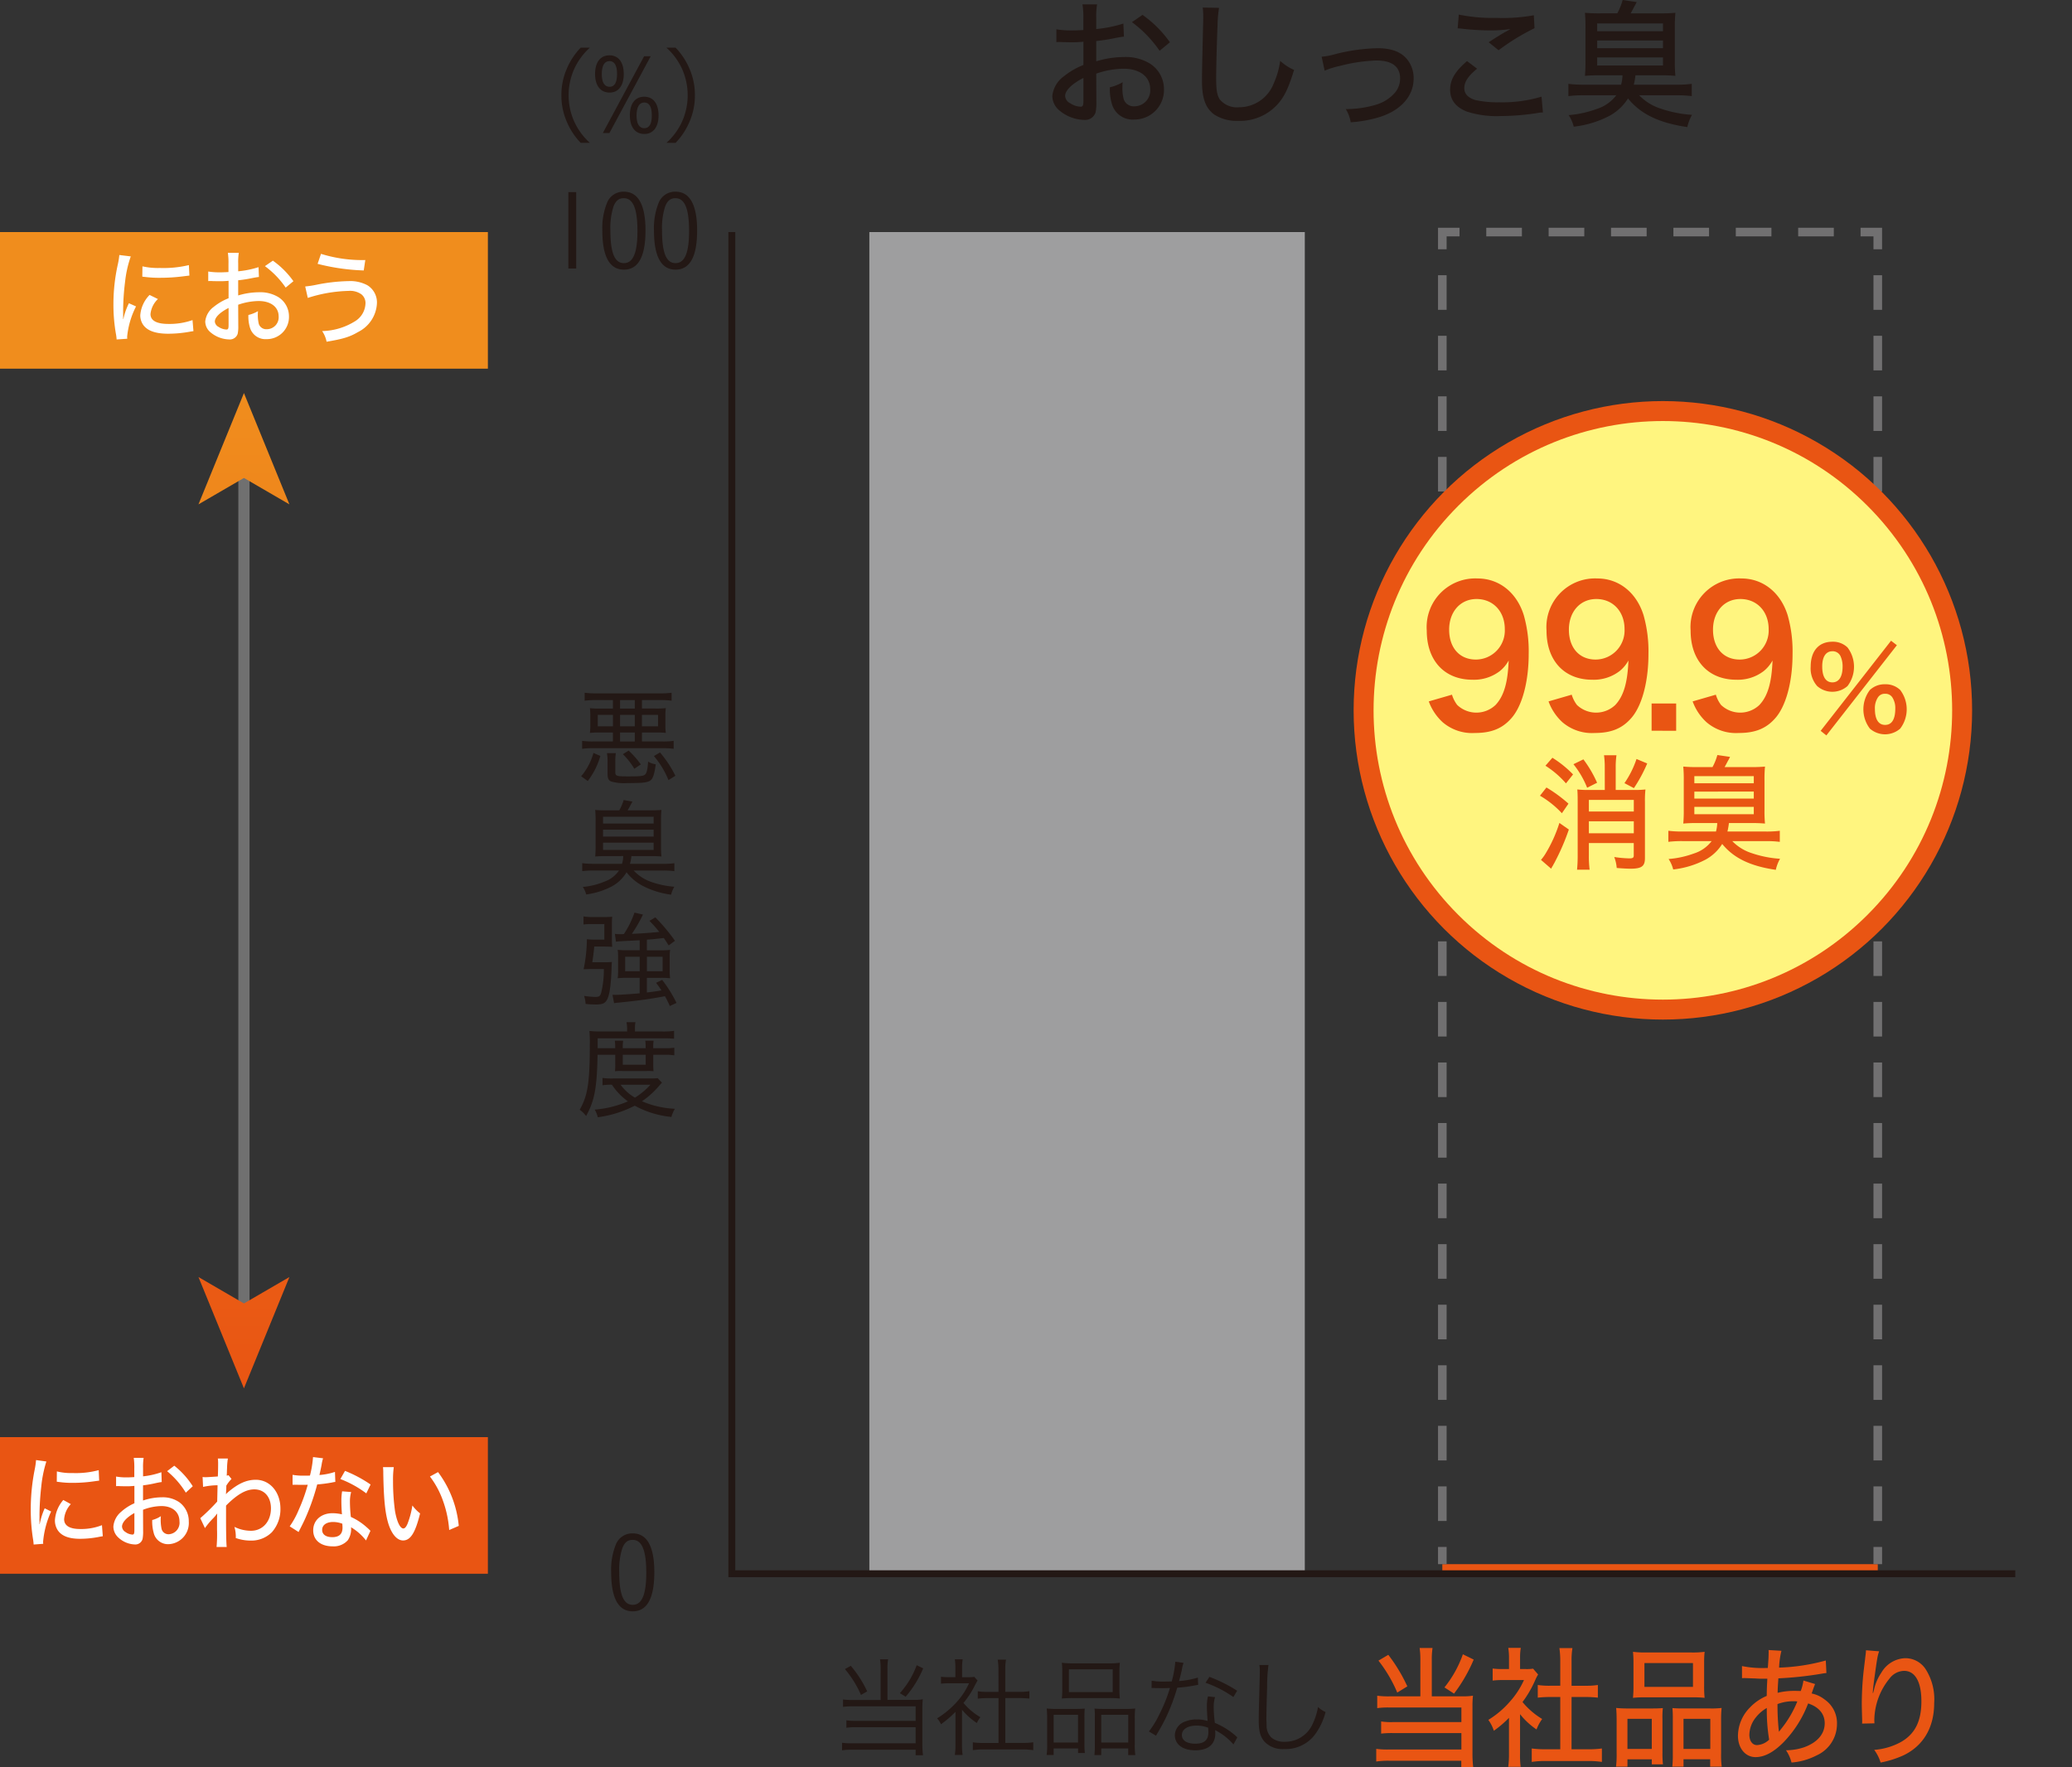 <svg xmlns="http://www.w3.org/2000/svg" xmlns:xlink="http://www.w3.org/1999/xlink" width="378.18" height="322.549" viewBox="0 0 378.18 322.549">
  <rect x="0" y="0" width="378.18" height="322.549" fill="#333333" stroke="none"/>
  <defs>
    <linearGradient id="linear-gradient" x1="0.5" y1="1" x2="0.5" y2="-7.942" gradientUnits="objectBoundingBox">
      <stop offset="0" stop-color="#e95513"/>
      <stop offset="1" stop-color="#f08d1d"/>
    </linearGradient>
    <linearGradient id="linear-gradient-2" y1="8.942" y2="0" xlink:href="#linear-gradient"/>
  </defs>
  <g id="feature1_img2" transform="translate(189.09 161.274)">
    <g id="グループ_1642" data-name="グループ 1642" transform="translate(-189.09 -161.275)">
      <g id="グループ_1638" data-name="グループ 1638">
        <rect id="長方形_596" data-name="長方形 596" width="89.048" height="24.933" transform="translate(0 262.306)" fill="#e95513"/>
        <g id="グループ_1619" data-name="グループ 1619">
          <path id="パス_5253" data-name="パス 5253" d="M8.463,266.75a22.528,22.528,0,0,0-.933,4.6,50.068,50.068,0,0,0-.322,5.144v1.7h.034a13.307,13.307,0,0,1,.916-2.9l1.171.584a16.785,16.785,0,0,0-1.459,5.484c0,.076,0,.226.017.415l-1.748.131c-.017-.32-.034-.433-.085-.829a33.933,33.933,0,0,1-.441-5.559,36.805,36.805,0,0,1,.73-7.349,13.95,13.95,0,0,0,.237-1.678Zm4.463,7.783a4.557,4.557,0,0,0-1.222,2.751c0,1.169,1,1.791,2.919,1.791a10.346,10.346,0,0,0,3.987-.7l.153,2.016c-.221.038-.272.038-.645.113a18.042,18.042,0,0,1-3.495.358c-2.036,0-3.36-.509-4.072-1.546a3.266,3.266,0,0,1-.527-1.846,6.259,6.259,0,0,1,1.528-3.694Zm-2.545-5.973a10.565,10.565,0,0,0,2.885.3,16.127,16.127,0,0,0,4.751-.528l.084,1.923c-.119,0-.22.018-1.187.15a26.545,26.545,0,0,1-3.6.245,16.357,16.357,0,0,1-2.477-.15c-.237-.02-.288-.038-.475-.057Z" fill="#fff"/>
          <path id="パス_5254" data-name="パス 5254" d="M29.517,270.5c-.424.056-.509.075-1.052.187a19.9,19.9,0,0,1-2.359.416v2.77a10.879,10.879,0,0,1,3.445-.585,5.293,5.293,0,0,1,3.156.886,4.27,4.27,0,0,1,1.748,3.524,3.863,3.863,0,0,1-3.7,4.146,2.679,2.679,0,0,1-2.714-2.111,7.618,7.618,0,0,1-.255-2.3,5.388,5.388,0,0,0,1.578-.7,7.859,7.859,0,0,0,.136,2.356,1.3,1.3,0,0,0,1.323.942,2.092,2.092,0,0,0,1.935-2.337c0-1.715-1.29-2.807-3.292-2.807a9.639,9.639,0,0,0-3.36.677l.017,3.864a6.972,6.972,0,0,1-.1,1.451,1.362,1.362,0,0,1-1.408,1.017,4.66,4.66,0,0,1-3.054-1.3,2.723,2.723,0,0,1-.866-1.98,3.913,3.913,0,0,1,1.409-2.676,8.983,8.983,0,0,1,2.426-1.563V271.2c-.135.02-.135.02-.678.057-.272.019-.526.019-.968.019-.271,0-.763-.019-.95-.019-.22-.019-.356-.019-.407-.019a2.6,2.6,0,0,0-.339.019V269.5a10,10,0,0,0,1.951.15c.255,0,.441,0,.713-.018.441-.019.475-.019.661-.038v-1.489a13.13,13.13,0,0,0-.1-2.016h1.8a11.414,11.414,0,0,0-.1,1.922v1.451a14.351,14.351,0,0,0,3.343-.754Zm-4.989,5.653c-1.459.829-2.257,1.734-2.257,2.488a1.225,1.225,0,0,0,.628.979,2.36,2.36,0,0,0,1.256.472c.3,0,.373-.17.373-.867Zm9.384-3.713a15.657,15.657,0,0,0-3.411-3.92l1.307-1a15.067,15.067,0,0,1,3.376,3.75Z" fill="#fff"/>
          <path id="パス_5255" data-name="パス 5255" d="M36.554,277.1a35.457,35.457,0,0,0,3.088-3.033c.034-1.338.034-1.415.068-2.978a12.753,12.753,0,0,0-2.647.3l-.085-1.809a2.974,2.974,0,0,0,.526.038c.306,0,.916-.038,2.257-.133.034-.677.051-1.658.051-2.43a6.863,6.863,0,0,0-.051-.848h1.832a12.605,12.605,0,0,0-.153,1.79c-.016.282-.016.282-.033.961a2.536,2.536,0,0,0-.017.377.858.858,0,0,0,.305-.094l.56.7a6.434,6.434,0,0,0-.95,1.224c0,.245,0,.245-.017.791-.017.1-.017.283-.034.547a1.313,1.313,0,0,1-.017.227,4.405,4.405,0,0,1,.407-.4c1.85-1.563,3.36-2.242,5.04-2.242,2.579,0,4.5,2.242,4.5,5.258a6.307,6.307,0,0,1-1.561,4.315,5.308,5.308,0,0,1-3.9,1.527,8.057,8.057,0,0,1-2.7-.472,1.3,1.3,0,0,0,.017-.226,6.354,6.354,0,0,0-.255-1.809,6.864,6.864,0,0,0,3.02.717c2.138,0,3.648-1.7,3.648-4.09,0-2.092-1.2-3.467-3.037-3.467-1.544,0-3.139.923-5.158,2.958v2.055c0,2.844.034,4.711.119,5.5h-1.85a26.734,26.734,0,0,0,.085-3.147v-1.771c0-.584.017-.961.034-1.207a.46.46,0,0,1-.068.094,6.686,6.686,0,0,1-.763.886,14.336,14.336,0,0,0-1.409,1.7Z" fill="#fff"/>
          <path id="パス_5256" data-name="パス 5256" d="M58.965,266.166a7.632,7.632,0,0,0-.272,1.226c-.118.6-.2,1-.39,1.827a11.961,11.961,0,0,0,2.834-.566l.068,1.828a3.7,3.7,0,0,0-.577.1,25.064,25.064,0,0,1-2.732.358,40.033,40.033,0,0,1-1.867,5.484c-.39.923-.543,1.243-1.2,2.544-.136.264-.255.49-.323.659l-1.628-1.036a15.411,15.411,0,0,0,1.646-3.016,30.833,30.833,0,0,0,1.645-4.579c-.356.02-.509.02-1,.02-.475,0-.475,0-1.154-.02H53.4v-1.808a11.068,11.068,0,0,0,2.155.15c.492,0,.8,0,1.018-.019a18.9,18.9,0,0,0,.56-3.373Zm7.839,15a9.873,9.873,0,0,0-2.732-2.412,3.371,3.371,0,0,1,.017.395,3.64,3.64,0,0,1-.61,1.979,3.436,3.436,0,0,1-2.767,1.111c-2.171,0-3.546-1.13-3.546-2.921,0-1.846,1.459-3.128,3.529-3.128a7.809,7.809,0,0,1,1.714.207c-.068-.96-.1-1.676-.1-2.412a10.025,10.025,0,0,1,.135-1.79l1.646.132a6.511,6.511,0,0,0-.22,1.81,25.9,25.9,0,0,0,.169,2.732,11.2,11.2,0,0,1,2.8,1.809c.373.32.373.34.526.471a1.492,1.492,0,0,0,.254.246ZM60.8,277.793c-1.221,0-2,.565-2,1.433,0,.847.679,1.337,1.85,1.337,1.255,0,1.866-.584,1.866-1.733,0-.208-.034-.7-.034-.717A4.638,4.638,0,0,0,60.8,277.793Zm6.058-5.22a19.2,19.2,0,0,0-4.734-2.619l.848-1.489a23.479,23.479,0,0,1,4.666,2.488Z" fill="#fff"/>
          <path id="パス_5257" data-name="パス 5257" d="M71.873,267.787a16.506,16.506,0,0,0-.136,2.506,39.708,39.708,0,0,0,.357,5.484c.339,1.96.933,3.2,1.527,3.2.272,0,.526-.3.764-.867a15.724,15.724,0,0,0,.882-3.335,7.32,7.32,0,0,0,1.408,1.451c-.865,3.524-1.747,4.938-3.105,4.938-1.12,0-2.138-1.206-2.732-3.223-.56-1.923-.8-4.428-.882-9.007a9.616,9.616,0,0,0-.051-1.15Zm8.077.9a19.383,19.383,0,0,1,3.784,9.819l-1.748.754a19.9,19.9,0,0,0-1.12-5.3,16.2,16.2,0,0,0-2.392-4.466Z" fill="#fff"/>
        </g>
        <g id="グループ_1622" data-name="グループ 1622">
          <line id="線_68" data-name="線 68" y1="152.824" transform="translate(44.523 86.16)" fill="none" stroke="#707070" stroke-miterlimit="10" stroke-width="2.042"/>
          <g id="グループ_1620" data-name="グループ 1620">
            <path id="パス_5258" data-name="パス 5258" d="M44.523,253.4l8.3-20.315-8.3,4.821-8.3-4.821Z" fill="url(#linear-gradient)"/>
          </g>
          <g id="グループ_1621" data-name="グループ 1621">
            <path id="パス_5259" data-name="パス 5259" d="M44.523,71.743l8.3,20.315-8.3-4.821-8.3,4.821Z" fill="url(#linear-gradient-2)"/>
          </g>
        </g>
        <rect id="長方形_597" data-name="長方形 597" width="89.048" height="24.933" transform="translate(0 42.357)" fill="#f08d1d"/>
        <g id="グループ_1623" data-name="グループ 1623">
          <path id="パス_5260" data-name="パス 5260" d="M23.87,46.8a20.55,20.55,0,0,0-1.037,4.6,45.1,45.1,0,0,0-.358,5.145v1.7h.038a12.357,12.357,0,0,1,1.017-2.9l1.3.584a15.481,15.481,0,0,0-1.621,5.484,3.976,3.976,0,0,0,.019.414l-1.941.132a8.191,8.191,0,0,0-.094-.829,30.713,30.713,0,0,1-.49-5.559,33.353,33.353,0,0,1,.81-7.35,12.513,12.513,0,0,0,.264-1.676Zm4.956,7.783a4.342,4.342,0,0,0-1.357,2.751c0,1.169,1.112,1.79,3.241,1.79a12.629,12.629,0,0,0,4.429-.7l.17,2.017c-.246.037-.3.037-.717.113a22.189,22.189,0,0,1-3.882.358c-2.261,0-3.731-.509-4.523-1.545a3.049,3.049,0,0,1-.583-1.847A5.929,5.929,0,0,1,27.3,53.833ZM26,48.613a12.928,12.928,0,0,0,3.2.3,19.823,19.823,0,0,0,5.276-.528l.094,1.922c-.132,0-.244.019-1.319.151a32.656,32.656,0,0,1-4,.245,19.98,19.98,0,0,1-2.751-.151c-.264-.019-.321-.037-.528-.056Z" fill="#fff"/>
          <path id="パス_5261" data-name="パス 5261" d="M47.26,50.554c-.471.057-.565.075-1.168.189a24.56,24.56,0,0,1-2.62.414v2.77a13.328,13.328,0,0,1,3.826-.584,6.361,6.361,0,0,1,3.505.886,4.145,4.145,0,0,1,1.941,3.524A4.044,4.044,0,0,1,48.636,61.9a2.935,2.935,0,0,1-3.015-2.11,6.9,6.9,0,0,1-.283-2.3,6.329,6.329,0,0,0,1.752-.7,7.148,7.148,0,0,0,.151,2.355,1.436,1.436,0,0,0,1.47.942,2.172,2.172,0,0,0,2.148-2.336c0-1.715-1.432-2.808-3.655-2.808a11.7,11.7,0,0,0-3.732.679l.019,3.862a6.339,6.339,0,0,1-.113,1.452,1.5,1.5,0,0,1-1.564,1.017,5.478,5.478,0,0,1-3.392-1.3,2.6,2.6,0,0,1-.961-1.979A3.793,3.793,0,0,1,39.025,56a10.184,10.184,0,0,1,2.695-1.564V51.251c-.151.02-.151.02-.754.057-.3.019-.584.019-1.074.019-.3,0-.848-.019-1.056-.019-.245-.019-.395-.019-.452-.019a3.228,3.228,0,0,0-.377.019V49.556a12.312,12.312,0,0,0,2.167.15c.283,0,.491,0,.792-.018.49-.02.528-.02.735-.038V48.161a11.751,11.751,0,0,0-.113-2.016h2a10.327,10.327,0,0,0-.113,1.922v1.451a17.572,17.572,0,0,0,3.713-.754Zm-5.54,5.654c-1.621.829-2.507,1.733-2.507,2.487a1.214,1.214,0,0,0,.7.98,2.8,2.8,0,0,0,1.394.471c.34,0,.415-.169.415-.867Zm10.421-3.713a16.233,16.233,0,0,0-3.788-3.919l1.451-1a15.7,15.7,0,0,1,3.75,3.75Z" fill="#fff"/>
          <path id="パス_5262" data-name="パス 5262" d="M55.706,52.288a17.75,17.75,0,0,0,2.073-.32,32.726,32.726,0,0,1,5.861-.66,6.634,6.634,0,0,1,3.411.754A3.679,3.679,0,0,1,68.8,55.341,6.191,6.191,0,0,1,65.354,60.6c-1.488.885-2.77,1.281-5.747,1.771a5.155,5.155,0,0,0-.81-1.941,11.848,11.848,0,0,0,6.143-1.885A3.963,3.963,0,0,0,66.711,55.3a2.03,2.03,0,0,0-.753-1.583,3.572,3.572,0,0,0-2.337-.622,25.994,25.994,0,0,0-7.444,1.282Zm2.883-5.955a25.27,25.27,0,0,0,8.085,1.131l-.283,1.9a38.592,38.592,0,0,1-8.423-1.206Z" fill="#fff"/>
        </g>
        <g id="グループ_1629" data-name="グループ 1629">
          <g id="グループ_1625" data-name="グループ 1625">
            <g id="グループ_1624" data-name="グループ 1624">
              <rect id="長方形_598" data-name="長方形 598" width="79.48" height="1.749" transform="translate(263.25 285.49)" fill="#e95513"/>
            </g>
          </g>
          <g id="グループ_1628" data-name="グループ 1628">
            <g id="グループ_1627" data-name="グループ 1627">
              <g id="グループ_1626" data-name="グループ 1626">
                <line id="線_69" data-name="線 69" y1="3.141" transform="translate(263.25 282.349)" fill="none" stroke="#717071" stroke-miterlimit="10" stroke-width="1.571"/>
                <line id="線_70" data-name="線 70" y1="229.744" transform="translate(263.25 47.867)" fill="none" stroke="#717071" stroke-miterlimit="10" stroke-width="1.571" stroke-dasharray="6.316 4.737"/>
                <path id="パス_5263" data-name="パス 5263" d="M263.25,45.5V42.357h3.141" fill="none" stroke="#717071" stroke-miterlimit="10" stroke-width="1.571"/>
                <line id="線_71" data-name="線 71" x2="65.877" transform="translate(271.271 42.357)" fill="none" stroke="#717071" stroke-miterlimit="10" stroke-width="1.571" stroke-dasharray="6.506 4.88"/>
                <path id="パス_5264" data-name="パス 5264" d="M339.588,42.357h3.141V45.5" fill="none" stroke="#717071" stroke-miterlimit="10" stroke-width="1.571"/>
                <line id="線_72" data-name="線 72" y2="229.744" transform="translate(342.73 50.236)" fill="none" stroke="#717071" stroke-miterlimit="10" stroke-width="1.571" stroke-dasharray="6.316 4.737"/>
                <line id="線_73" data-name="線 73" y2="3.141" transform="translate(342.73 282.349)" fill="none" stroke="#717071" stroke-miterlimit="10" stroke-width="1.571"/>
              </g>
            </g>
          </g>
        </g>
        <g id="グループ_1630" data-name="グループ 1630">
          <path id="パス_5265" data-name="パス 5265" d="M115.488,294.1c-2.619,0-3.939-2.394-3.939-7.161a12.276,12.276,0,0,1,.811-4.918,3.217,3.217,0,0,1,3.128-2.149c2.6,0,3.939,2.394,3.939,7.067C119.427,291.7,118.126,294.1,115.488,294.1Zm-.019-13.04c-.9,0-1.469.452-1.885,1.526a12.828,12.828,0,0,0-.564,4.334c0,4.108.772,5.992,2.468,5.992,1.677,0,2.469-1.884,2.469-5.86C117.957,282.959,117.165,281.056,115.469,281.056Z" fill="#231815"/>
        </g>
        <g id="グループ_1631" data-name="グループ 1631">
          <path id="パス_5266" data-name="パス 5266" d="M105.168,35.063V49.008h-1.432V35.063Z" fill="#231815"/>
          <path id="パス_5267" data-name="パス 5267" d="M113.876,49.215c-2.619,0-3.939-2.393-3.939-7.16a12.281,12.281,0,0,1,.811-4.919,3.216,3.216,0,0,1,3.128-2.148c2.6,0,3.939,2.393,3.939,7.067C117.815,46.822,116.515,49.215,113.876,49.215Zm-.019-13.04c-.9,0-1.469.452-1.884,1.526a12.8,12.8,0,0,0-.565,4.335c0,4.108.772,5.992,2.468,5.992,1.677,0,2.469-1.884,2.469-5.861C116.345,38.078,115.553,36.175,113.857,36.175Z" fill="#231815"/>
          <path id="パス_5268" data-name="パス 5268" d="M123.3,49.215c-2.619,0-3.938-2.393-3.938-7.16a12.3,12.3,0,0,1,.81-4.919,3.217,3.217,0,0,1,3.128-2.148c2.6,0,3.939,2.393,3.939,7.067C127.239,46.822,125.939,49.215,123.3,49.215Zm-.018-13.04c-.9,0-1.47.452-1.885,1.526a12.826,12.826,0,0,0-.565,4.335c0,4.108.772,5.992,2.468,5.992,1.678,0,2.469-1.884,2.469-5.861C125.769,38.078,124.978,36.175,123.282,36.175Z" fill="#231815"/>
        </g>
        <g id="グループ_1632" data-name="グループ 1632">
          <path id="パス_5269" data-name="パス 5269" d="M105.987,26.074a12.661,12.661,0,0,1-2.619-4.052,11.812,11.812,0,0,1-.9-4.635,11.821,11.821,0,0,1,.9-4.636A12.669,12.669,0,0,1,105.987,8.7h1.677a11.888,11.888,0,0,0-2.864,3.9,11.759,11.759,0,0,0,0,9.572,11.888,11.888,0,0,0,2.864,3.9Z" fill="#231815"/>
          <path id="パス_5270" data-name="パス 5270" d="M111.268,16.9c-1.659,0-2.658-1.263-2.658-3.392,0-2.149.98-3.411,2.619-3.411,1.659,0,2.62,1.262,2.62,3.43C113.849,15.634,112.869,16.9,111.268,16.9Zm-.019-5.748c-.924,0-1.414.83-1.414,2.375,0,1.507.49,2.318,1.433,2.318.9,0,1.356-.792,1.356-2.356C112.624,11.959,112.153,11.149,111.249,11.149Zm7.519-.885-7.539,14.02h-1.206l7.539-14.02Zm-1.15,14.19c-1.677,0-2.657-1.263-2.657-3.392,0-2.149.961-3.411,2.62-3.411s2.619,1.262,2.619,3.411C120.2,23.191,119.22,24.454,117.618,24.454Zm-.037-5.748c-.9,0-1.4.848-1.4,2.375,0,1.507.49,2.317,1.413,2.317s1.376-.791,1.376-2.336C118.975,19.5,118.5,18.706,117.581,18.706Z" fill="#231815"/>
          <path id="パス_5271" data-name="パス 5271" d="M121.634,26.074a11.726,11.726,0,0,0,2.865-3.9,11.77,11.77,0,0,0,0-9.572,11.726,11.726,0,0,0-2.865-3.9h1.677a12.674,12.674,0,0,1,2.62,4.051,11.82,11.82,0,0,1,.9,4.636,11.811,11.811,0,0,1-.9,4.635,12.666,12.666,0,0,1-2.62,4.052Z" fill="#231815"/>
        </g>
        <g id="グループ_1633" data-name="グループ 1633">
          <path id="パス_5272" data-name="パス 5272" d="M205.138,6.685c-.628.075-.754.1-1.558.251a32.769,32.769,0,0,1-3.494.553v3.7a17.736,17.736,0,0,1,5.1-.78,8.486,8.486,0,0,1,4.674,1.181,5.526,5.526,0,0,1,2.589,4.7,5.394,5.394,0,0,1-5.478,5.529A3.917,3.917,0,0,1,202.951,19a9.237,9.237,0,0,1-.377-3.066,8.372,8.372,0,0,0,2.337-.93,7.509,7.509,0,0,0-.05.98,7.589,7.589,0,0,0,.251,2.162,1.917,1.917,0,0,0,1.961,1.256,2.9,2.9,0,0,0,2.864-3.116c0-2.287-1.909-3.744-4.875-3.744a15.634,15.634,0,0,0-4.976.9l.025,5.152a8.391,8.391,0,0,1-.15,1.935,2.007,2.007,0,0,1-2.086,1.357,7.3,7.3,0,0,1-4.523-1.734,3.466,3.466,0,0,1-1.283-2.638,5.06,5.06,0,0,1,2.086-3.569,13.528,13.528,0,0,1,3.594-2.086V7.615c-.2.025-.2.025-1,.075-.4.025-.779.025-1.432.025-.4,0-1.131-.025-1.408-.025-.327-.025-.528-.025-.6-.025a4.327,4.327,0,0,0-.5.025V5.353a16.325,16.325,0,0,0,2.889.2c.377,0,.654,0,1.056-.025.653-.025.7-.025.98-.05V3.493A15.608,15.608,0,0,0,197.573.8h2.664a13.729,13.729,0,0,0-.151,2.564V5.3A23.337,23.337,0,0,0,205.037,4.3Zm-7.389,7.539c-2.161,1.106-3.342,2.312-3.342,3.318a1.621,1.621,0,0,0,.93,1.307,3.733,3.733,0,0,0,1.859.628c.452,0,.553-.227.553-1.156Zm13.9-4.951a21.666,21.666,0,0,0-5.05-5.227l1.934-1.332a20.941,20.941,0,0,1,5,5Z" fill="#231815"/>
          <path id="パス_5273" data-name="パス 5273" d="M222.5,1.433a22.6,22.6,0,0,0-.276,3.241c-.1,2.161-.251,7.716-.251,9.425,0,2.337.15,3.267.678,4.071a4.08,4.08,0,0,0,3.543,1.407,6.783,6.783,0,0,0,6.283-4.348,14.838,14.838,0,0,0,1.181-4.121,9.114,9.114,0,0,0,2.539,1.659c-1.006,3.242-1.734,4.8-2.89,6.131A9.278,9.278,0,0,1,226,22.065a7.706,7.706,0,0,1-4.3-1.106c-1.634-1.156-2.312-2.94-2.312-6.182,0-1.458.025-2.815.2-10.178.025-.779.025-1.257.025-1.709a9.967,9.967,0,0,0-.1-1.508Z" fill="#231815"/>
          <path id="パス_5274" data-name="パス 5274" d="M241.227,10.354a13.191,13.191,0,0,0,2.587-.5A34.3,34.3,0,0,1,251.43,8.8c2.789,0,4.624.8,5.729,2.488a5.411,5.411,0,0,1,.855,3.066c0,3.141-2.287,5.755-6.132,6.986a23.2,23.2,0,0,1-5.353.98,6.435,6.435,0,0,0-.905-2.412H246a19.648,19.648,0,0,0,5.177-.8,7.313,7.313,0,0,0,3.468-2.237,3.994,3.994,0,0,0,.9-2.563c0-2.162-1.483-3.267-4.348-3.267a29.765,29.765,0,0,0-6.584.98,15,15,0,0,0-2.84.879Z" fill="#231815"/>
          <path id="パス_5275" data-name="パス 5275" d="M269.6,12.541c-1.634,1.332-2.338,2.412-2.338,3.543,0,1.03.653,1.734,1.961,2.161a18.581,18.581,0,0,0,4.448.427,24.832,24.832,0,0,0,7.689-1.03l.252,2.89a4.6,4.6,0,0,0-.98.1,46.041,46.041,0,0,1-6.785.553,17.777,17.777,0,0,1-6.082-.805q-3.092-1.206-3.091-4c0-1.81.9-3.368,3.091-5.228Zm-3.343-9.877a30.354,30.354,0,0,0,6.836.6,31.615,31.615,0,0,0,6.86-.477l.126,2.362a40.561,40.561,0,0,0-6.559,4.021l-1.81-1.458c1.584-1.03,1.935-1.231,2.815-1.759.277-.151.352-.176.654-.352.2-.125.251-.15.5-.3a25.461,25.461,0,0,1-3.669.251,46.69,46.69,0,0,1-5.076-.3,6.274,6.274,0,0,0-.88-.075Z" fill="#231815"/>
          <path id="パス_5276" data-name="パス 5276" d="M292.067,13.747a26.827,26.827,0,0,0-2.789.1,27.035,27.035,0,0,0,.1-2.814V5.2a27.209,27.209,0,0,0-.1-2.865,29.42,29.42,0,0,0,2.965.1h2.941A11.206,11.206,0,0,0,296.164,0l2.564.377c-.051.1-.227.452-.277.553a3.19,3.19,0,0,0-.2.352c-.4.754-.478.905-.628,1.156H302.8a29.653,29.653,0,0,0,2.99-.1,27.48,27.48,0,0,0-.1,2.865v5.831a26.681,26.681,0,0,0,.1,2.814,27.062,27.062,0,0,0-2.814-.1H298.5a12.694,12.694,0,0,1-.3,1.709h7.766a20.551,20.551,0,0,0,2.815-.151v2.237a21.428,21.428,0,0,0-2.815-.151H299.18a9.458,9.458,0,0,0,3.945,2.438,21.829,21.829,0,0,0,5.7,1.13,7.837,7.837,0,0,0-.854,2.237c-5.152-.754-8.5-2.362-10.831-5.227a9.1,9.1,0,0,1-3.369,3.166,18.462,18.462,0,0,1-6.534,1.986,6.762,6.762,0,0,0-.93-2.111,19.288,19.288,0,0,0,5.153-1.131,7.176,7.176,0,0,0,3.543-2.488h-5.9a21.824,21.824,0,0,0-2.84.151V15.305a21.48,21.48,0,0,0,2.84.151h6.785a7.737,7.737,0,0,0,.251-1.709ZM291.515,5.7h12.012V4.272H291.515Zm0,3.091h12.012V7.389H291.515Zm0,3.166h12.012V10.479H291.515Z" fill="#231815"/>
        </g>
        <g id="グループ_1634" data-name="グループ 1634">
          <rect id="長方形_599" data-name="長方形 599" width="79.48" height="244.882" transform="translate(158.671 42.357)" fill="#9e9e9f"/>
        </g>
        <g id="グループ_1635" data-name="グループ 1635">
          <path id="パス_5277" data-name="パス 5277" d="M106.071,141.685a11.048,11.048,0,0,0,2.242-4.259l1.263.547a13.589,13.589,0,0,1-2.3,4.579Zm2.582-13.907a14.652,14.652,0,0,0-1.941.113V126.44a14.426,14.426,0,0,0,1.978.113h11.892a14.164,14.164,0,0,0,2-.113v1.451a14.855,14.855,0,0,0-1.941-.113H117.17v1.545h2.488a14.983,14.983,0,0,0,1.866-.075,10.213,10.213,0,0,0-.076,1.413v1.715a10.123,10.123,0,0,0,.076,1.395,15.185,15.185,0,0,0-1.847-.076H117.17v1.639h3.845a12.64,12.64,0,0,0,1.941-.113v1.451a14.055,14.055,0,0,0-1.941-.112h-12.8a14.146,14.146,0,0,0-1.959.112v-1.451a13.087,13.087,0,0,0,1.959.113h3.656V133.7h-2.336a14.934,14.934,0,0,0-1.866.076,10.656,10.656,0,0,0,.076-1.395v-1.734a10.813,10.813,0,0,0-.076-1.394,14.6,14.6,0,0,0,1.866.075h2.336v-1.545Zm.452,2.7v2.091h2.77v-2.091Zm3.2,10.44c0,.715.226.791,2.223.791,2.375,0,2.921-.057,3.241-.377.265-.245.415-.867.528-2.318a3.732,3.732,0,0,0,1.395.49c-.245,1.7-.471,2.45-.848,2.827-.509.49-1.319.6-4.391.6a8.656,8.656,0,0,1-2.921-.3c-.471-.207-.64-.584-.64-1.394v-2.111a8.363,8.363,0,0,0-.114-1.658H112.4a10.006,10.006,0,0,0-.094,1.64Zm.867-11.59h2.694v-1.545h-2.694Zm0,3.241h2.694v-2.091h-2.694Zm0,2.77h2.694V133.7h-2.694Zm2.6,4.976a12.436,12.436,0,0,0-2.091-2.658l1.055-.659a15.706,15.706,0,0,1,2.223,2.525Zm1.394-7.746h2.94v-2.091h-2.94Zm4.844,9.818a15.9,15.9,0,0,0-2.658-4.39l1.112-.66a20.554,20.554,0,0,1,2.808,4.259Z" fill="#231815"/>
          <path id="パス_5278" data-name="パス 5278" d="M110.745,156.256a20.256,20.256,0,0,0-2.111.076,20.021,20.021,0,0,0,.075-2.073v-4.3a20.287,20.287,0,0,0-.075-2.129c.6.056,1.168.075,2.2.075h2.186a8.209,8.209,0,0,0,.81-1.885l1.6.283c-.452.867-.735,1.357-.867,1.6h3.957c1.037,0,1.6-.019,2.205-.075a20.286,20.286,0,0,0-.075,2.129v4.3a19.112,19.112,0,0,0,.075,2.073,20.234,20.234,0,0,0-2.11-.076h-3.373a7.017,7.017,0,0,1-.264,1.413h6.068a14.414,14.414,0,0,0,2.035-.112v1.45a14.982,14.982,0,0,0-2.035-.112h-5.39a8.026,8.026,0,0,0,3.147,2.054,16.2,16.2,0,0,0,4.278.9,4.8,4.8,0,0,0-.585,1.45,15.658,15.658,0,0,1-5.389-1.715,9.185,9.185,0,0,1-2.751-2.374,6.993,6.993,0,0,1-2.695,2.582,14.082,14.082,0,0,1-4.673,1.47,4.03,4.03,0,0,0-.622-1.376,13.152,13.152,0,0,0,3.938-.961,5.413,5.413,0,0,0,2.676-2.035h-4.674a14.992,14.992,0,0,0-2.035.112v-1.45a14.61,14.61,0,0,0,2.035.112h5.221a4.921,4.921,0,0,0,.226-1.413Zm-.679-5.936H119.3v-1.244h-9.234Zm0,2.374H119.3v-1.262h-9.234Zm0,2.431H119.3v-1.318h-9.234Z" fill="#231815"/>
          <path id="パス_5279" data-name="パス 5279" d="M110.292,175.632a13.655,13.655,0,0,0,1.395-.056c-.038.339-.038.471-.057.885-.094,3.242-.358,5.107-.829,5.993-.377.679-.829.886-2,.886a17.325,17.325,0,0,1-1.923-.1,6,6,0,0,0-.263-1.47,14.693,14.693,0,0,0,2.016.189c.735,0,.924-.132,1.112-.811a17.842,17.842,0,0,0,.471-4.277h-2.412c-.509,0-.9.019-1.282.038a28.127,28.127,0,0,0,.6-5.484,12.291,12.291,0,0,0,1.734.075h1.451V168.66H108.2a13.278,13.278,0,0,0-1.7.075v-1.469a9.582,9.582,0,0,0,1.753.112h2.186c.509,0,.9-.019,1.3-.057-.037.472-.056.792-.056,1.358v2.582c0,.564.019,1.093.056,1.563-.414-.037-.772-.056-1.338-.056h-1.941c-.056.716-.226,2.129-.358,2.864Zm6.464-4.014c-.829.038-1.281.075-2.3.113-1.4.076-1.658.094-2.035.151l-.189-1.432a6.77,6.77,0,0,0,.9.057c.188,0,.452,0,.735-.02a17.14,17.14,0,0,0,1.941-3.919l1.545.358a26.072,26.072,0,0,1-2.016,3.505h.377c1.036-.037,2.939-.169,4.616-.339a25.288,25.288,0,0,0-1.79-2.017l1.075-.64a33.958,33.958,0,0,1,3.58,4.278l-1.15.848c-.452-.716-.621-.98-.885-1.357-1.508.169-1.715.207-3.091.3v1.941h2.77a10.945,10.945,0,0,0,1.47-.075,8.021,8.021,0,0,0-.075,1.263v2.449a10.929,10.929,0,0,0,.075,1.47,13.413,13.413,0,0,0-1.583-.075h-2.657v2.675c1.32-.169,1.734-.225,2.657-.377-.339-.527-.471-.715-.98-1.394l1.112-.528a23.808,23.808,0,0,1,2.619,4.2l-1.224.565a18,18,0,0,0-.886-1.79c-2.9.547-5.164.848-8.65,1.188a3.462,3.462,0,0,0-.64.093l-.283-1.545c.245.019.358.019.528.019.772,0,2.732-.132,4.428-.282v-2.827H114.4a13.762,13.762,0,0,0-1.658.075,11.548,11.548,0,0,0,.075-1.507v-2.28a10.117,10.117,0,0,0-.075-1.4,12.663,12.663,0,0,0,1.64.075h2.374Zm-2.657,3.016v2.637h2.657v-2.637Zm3.976,2.637h2.864v-2.637h-2.864Z" fill="#231815"/>
          <path id="パス_5280" data-name="パス 5280" d="M109.067,192.522c-.112,6.069-.546,8.368-2.091,11.175a5.628,5.628,0,0,0-1.169-1.149c1.47-2.563,1.847-4.993,1.847-12a22.719,22.719,0,0,0-.075-2.374c.622.057,1.243.094,2,.094h4.881v-.509a5.811,5.811,0,0,0-.113-1.188h1.639a5.438,5.438,0,0,0-.094,1.188v.509H120.9a13.954,13.954,0,0,0,2.129-.114v1.433a19.34,19.34,0,0,0-1.978-.075H109.086v1.808h3.2v-.245a6.347,6.347,0,0,0-.076-1.13h1.527a7.761,7.761,0,0,0-.075,1.112v.263h4.183v-.225a7,7,0,0,0-.076-1.15H119.3a6.915,6.915,0,0,0-.075,1.168v.207h2.148a10.086,10.086,0,0,0,1.7-.093v1.394a9.756,9.756,0,0,0-1.715-.1h-2.129v1.847a10.6,10.6,0,0,0,.056,1.15,9.061,9.061,0,0,0-1.206-.038h-4.5a10.49,10.49,0,0,0-1.338.038,11.367,11.367,0,0,0,.057-1.15v-1.847Zm11.76,5.088c-.189.189-.321.34-.679.754A15.225,15.225,0,0,1,117.17,201a17,17,0,0,0,6.012,1.376,5.879,5.879,0,0,0-.64,1.488,17.474,17.474,0,0,1-6.69-2.054,20.49,20.49,0,0,1-6.747,2.111,4.619,4.619,0,0,0-.565-1.395,18.786,18.786,0,0,0,6.068-1.508,11.512,11.512,0,0,1-2.921-3.034,9.884,9.884,0,0,0-1.715.1v-1.338a12.04,12.04,0,0,0,1.941.094h6.765a12.526,12.526,0,0,0,1.357-.057Zm-7.557.377a8.482,8.482,0,0,0,2.619,2.356,13.022,13.022,0,0,0,2.827-2.356Zm.4-3.655h4.183v-1.81h-4.183Z" fill="#231815"/>
        </g>
        <g id="グループ_1636" data-name="グループ 1636">
          <path id="パス_5281" data-name="パス 5281" d="M160.733,304.583a9.6,9.6,0,0,0-.115-1.726H162.1a9.342,9.342,0,0,0-.116,1.726v5.678h4.93a7.783,7.783,0,0,0,1.515-.115,12.4,12.4,0,0,0-.077,1.515v6.771a15.178,15.178,0,0,0,.115,1.937H167.12v-1.016H155.478a12.424,12.424,0,0,0-1.785.114v-1.381a10.8,10.8,0,0,0,1.765.1H167.12v-2.935H156.187a10.328,10.328,0,0,0-1.707.1v-1.363a10.021,10.021,0,0,0,1.765.1H167.12v-2.646H155.612a11.586,11.586,0,0,0-1.746.1v-1.361a11.618,11.618,0,0,0,1.8.1h5.064Zm-5.447-.537a20.851,20.851,0,0,1,2.992,4.661l-1.132.652a18.98,18.98,0,0,0-2.935-4.718Zm13.215.461a19.435,19.435,0,0,1-3.2,5.179l-1.055-.653a15.606,15.606,0,0,0,3.069-5.1Z" fill="#231815"/>
          <path id="パス_5282" data-name="パス 5282" d="M175.582,318.432a12.531,12.531,0,0,0,.115,1.88h-1.419a13.18,13.18,0,0,0,.115-1.9v-5.965a19.729,19.729,0,0,1-2.647,2.264,3.611,3.611,0,0,0-.71-1.074,16.507,16.507,0,0,0,3.453-2.839,13.008,13.008,0,0,0,2.378-3.568H173.28a13.147,13.147,0,0,0-1.534.077v-1.266a12.5,12.5,0,0,0,1.5.077h1.132v-1.784a11.088,11.088,0,0,0-.1-1.477h1.438a8.25,8.25,0,0,0-.115,1.5v1.764h1.113a7.048,7.048,0,0,0,1.112-.057l.6.67c-.134.211-.25.422-.461.826a16.541,16.541,0,0,1-2.109,3.26,11.65,11.65,0,0,0,3.087,2.609,4.639,4.639,0,0,0-.651,1.054,12.416,12.416,0,0,1-2.705-2.417Zm6.656-13.772a11.5,11.5,0,0,0-.134-1.745h1.515a8.962,8.962,0,0,0-.135,1.745V308.8H186a12.386,12.386,0,0,0,1.88-.115v1.342c-.6-.057-1.209-.1-1.88-.1h-2.513v8.19h3.031a13.43,13.43,0,0,0,2.071-.115v1.438a13.187,13.187,0,0,0-2.071-.135h-6.9a12.755,12.755,0,0,0-2.052.135V318.01a13.43,13.43,0,0,0,2.071.115h2.609v-8.19h-1.9c-.652,0-1.285.038-1.88.1v-1.342a12.206,12.206,0,0,0,1.88.115h1.9Z" fill="#231815"/>
          <path id="パス_5283" data-name="パス 5283" d="M191.123,313.694a17.672,17.672,0,0,0-.077-1.86,15.869,15.869,0,0,0,1.765.076h3.625c.614,0,1.054-.019,1.553-.057a16.913,16.913,0,0,0-.057,1.8v4.431a14.674,14.674,0,0,0,.077,1.88h-1.247v-.844h-4.45v1.208h-1.285a12.887,12.887,0,0,0,.1-1.994Zm1.189,4.354h4.45v-5.064h-4.45Zm1.573-12.946a13.683,13.683,0,0,0-.076-1.612,15.9,15.9,0,0,0,2.147.1h6.273a14.723,14.723,0,0,0,2.167-.1,12.524,12.524,0,0,0-.077,1.592v3.241a13.4,13.4,0,0,0,.077,1.689,18.09,18.09,0,0,0-2.014-.077h-6.541a18.433,18.433,0,0,0-2.032.077,14.97,14.97,0,0,0,.076-1.669Zm1.208,3.74h8V304.68h-8Zm4.738,4.66a11.877,11.877,0,0,0-.058-1.649c.48.038.9.057,1.554.057h4.22a12.949,12.949,0,0,0,1.649-.076,16.711,16.711,0,0,0-.077,1.879v4.623a12.407,12.407,0,0,0,.1,1.994h-1.3v-1.208H201v1.208h-1.247a15.645,15.645,0,0,0,.077-1.879Zm1.17,4.546h4.929v-5.064H201Z" fill="#231815"/>
          <path id="パス_5284" data-name="パス 5284" d="M216.022,303.51a6.058,6.058,0,0,0-.306,1.226c-.135.653-.25,1.114-.519,2.091a15.937,15.937,0,0,0,3.434-.633l.057,1.324c-.21.039-.21.039-.67.115a23.176,23.176,0,0,1-3.146.4,35.7,35.7,0,0,1-2.13,5.6c-.46.92-.633,1.246-1.361,2.512-.173.269-.288.5-.384.652l-1.3-.767a16.928,16.928,0,0,0,1.841-2.992,28.662,28.662,0,0,0,2-4.948c-.479.018-1.132.038-1.42.038-.326,0-.977-.02-1.265-.02-.211-.018-.365-.018-.422-.018h-.249l.018-1.324a12.134,12.134,0,0,0,2.284.154c.382,0,1.015-.02,1.38-.02a19.678,19.678,0,0,0,.652-3.606Zm9.111,14.884a10.96,10.96,0,0,0-3.357-2.609,4.011,4.011,0,0,1,.038.613c0,1.976-1.3,3.069-3.643,3.069-2.3,0-3.74-1.073-3.74-2.78a2.721,2.721,0,0,1,1.783-2.437,5.62,5.62,0,0,1,2.264-.422,6.332,6.332,0,0,1,1.937.288c-.1-1.247-.135-2.148-.135-2.628a7.74,7.74,0,0,1,.193-1.86l1.3.134a5.916,5.916,0,0,0-.249,1.784,22.891,22.891,0,0,0,.211,2.915,13.779,13.779,0,0,1,3.759,2.321,1.989,1.989,0,0,0,.346.307Zm-6.751-3.434c-1.631,0-2.666.671-2.666,1.727,0,.977.921,1.572,2.435,1.572,1.65,0,2.4-.653,2.4-2.091,0-.23-.038-.824-.038-.824A5.692,5.692,0,0,0,218.382,314.96Zm6.732-5.217a20.785,20.785,0,0,0-5.083-2.608l.71-1.074a26.4,26.4,0,0,1,5.064,2.531Z" fill="#231815"/>
          <path id="パス_5285" data-name="パス 5285" d="M231.523,303.893a29.862,29.862,0,0,0-.249,4.046c-.077,2.3-.133,4.911-.133,5.774,0,.23.018.71.038,1.151a3.02,3.02,0,0,0,.9,2.3,3.617,3.617,0,0,0,2.4.748,5.509,5.509,0,0,0,5.14-3.338,11.425,11.425,0,0,0,.94-3.011,5.416,5.416,0,0,0,1.38.92,11.684,11.684,0,0,1-2.128,4.355,6.717,6.717,0,0,1-5.41,2.4,4.552,4.552,0,0,1-3.6-1.342c-.786-.9-1.055-1.918-1.055-3.932,0-1.285.019-1.765.173-7.807.019-.575.019-.939.019-1.247a5.849,5.849,0,0,0-.077-1.016Z" fill="#231815"/>
        </g>
        <g id="グループ_1637" data-name="グループ 1637">
          <path id="パス_5286" data-name="パス 5286" d="M259.244,303.027a15.185,15.185,0,0,0-.135-2.242h2.356a13.914,13.914,0,0,0-.135,2.242v6.586h5.742a10.438,10.438,0,0,0,1.772-.118,17.025,17.025,0,0,0-.089,1.936V320a20.619,20.619,0,0,0,.134,2.549h-2.176v-1.18H253.5a15.327,15.327,0,0,0-2.311.142V319.2a14.121,14.121,0,0,0,2.221.118h13.323v-3h-12.56a16.166,16.166,0,0,0-2.086.1v-2.219a11.866,11.866,0,0,0,2.131.118h12.515v-2.667H253.569a14.859,14.859,0,0,0-2.2.118v-2.267a15.286,15.286,0,0,0,2.266.118h5.607Zm-5.854-.991a29.732,29.732,0,0,1,3.476,5.76l-1.839,1.133a25.31,25.31,0,0,0-3.432-5.83Zm15.589.873a28.359,28.359,0,0,1-3.589,6.209l-1.749-1.134a20.466,20.466,0,0,0,3.364-6.043Z" fill="#e95513"/>
          <path id="パス_5287" data-name="パス 5287" d="M277.436,320.1a16.815,16.815,0,0,0,.112,2.384h-2.266a17.5,17.5,0,0,0,.135-2.409v-6.538a19.556,19.556,0,0,1-2.759,2.361,7.044,7.044,0,0,0-1.01-1.983,16.8,16.8,0,0,0,3.993-3.4,15.218,15.218,0,0,0,2.512-3.871H274.3a14.609,14.609,0,0,0-1.861.093v-2.2a13.609,13.609,0,0,0,1.771.1h1.212v-2.077a11.132,11.132,0,0,0-.135-1.794h2.288a10.554,10.554,0,0,0-.134,1.841v2.03h1.076a7.794,7.794,0,0,0,1.3-.071l.919,1.062a7.345,7.345,0,0,0-.493.944,19.78,19.78,0,0,1-2.355,4.084,13.852,13.852,0,0,0,3.589,3.092,8.121,8.121,0,0,0-1.032,1.912,13.427,13.427,0,0,1-3.005-2.785Zm9.4-.826h3.028a16.992,16.992,0,0,0,2.512-.142v2.454a16.221,16.221,0,0,0-2.512-.165h-7.8a15.75,15.75,0,0,0-2.491.165v-2.454a17.651,17.651,0,0,0,2.512.142h2.693v-9.538h-1.885a21.144,21.144,0,0,0-2.221.119v-2.314a13.663,13.663,0,0,0,2.221.142h1.885v-4.532a16.012,16.012,0,0,0-.158-2.337h2.378a13.283,13.283,0,0,0-.157,2.337v4.532h2.6a13.168,13.168,0,0,0,2.2-.142v2.314a20.724,20.724,0,0,0-2.2-.119h-2.6Z" fill="#e95513"/>
          <path id="パス_5288" data-name="パス 5288" d="M295.066,314c0-.873-.022-1.581-.089-2.266a18.647,18.647,0,0,0,2.13.094h4.643c.7,0,1.189-.023,1.75-.07a15.631,15.631,0,0,0-.067,2.124v5.949a17.973,17.973,0,0,0,.089,2.2h-2.041v-.921H297.04v1.346h-2.086a18.043,18.043,0,0,0,.112-2.526Zm1.974,5.217h4.441v-5.5H297.04Zm1.1-15.674a18.951,18.951,0,0,0-.09-2.054,17.482,17.482,0,0,0,2.535.118h8.008a16.36,16.36,0,0,0,2.534-.118,17.855,17.855,0,0,0-.09,2.054v4.2a19.083,19.083,0,0,0,.09,2.147,19.789,19.789,0,0,0-2.333-.093h-8.411a19.81,19.81,0,0,0-2.333.093,20.009,20.009,0,0,0,.09-2.124Zm2,4.344h8.859v-4.344h-8.859Zm5.18,5.83a19.288,19.288,0,0,0-.067-1.959c.539.047,1.032.07,1.75.07h5.249a14.341,14.341,0,0,0,1.974-.094,20.922,20.922,0,0,0-.09,2.266v5.949a16.469,16.469,0,0,0,.112,2.5h-2.108v-1.346h-4.867v1.346h-2.042a19.528,19.528,0,0,0,.089-2.195Zm1.953,5.5h4.889v-5.5h-4.889Z" fill="#e95513"/>
          <path id="パス_5289" data-name="パス 5289" d="M317.946,304.09a18.577,18.577,0,0,0,4.217.354h.493c.045-.519.045-.519.113-1.558.022-.283.044-1.086.044-1.346a2.615,2.615,0,0,0-.022-.377l2.355.142a15.072,15.072,0,0,0-.425,3.068,36.069,36.069,0,0,0,8.523-1.3l.112,2.289a8.08,8.08,0,0,0-.852.118,64.709,64.709,0,0,1-7.918.85c-.112,1.747-.112,1.747-.135,2.645a12.135,12.135,0,0,1,2.961-.355c.4,0,.673,0,1.256.024a8.4,8.4,0,0,0,.493-1.913l2.131.638c-.089.212-.089.212-.336.873-.157.5-.2.567-.292.85a5.691,5.691,0,0,1,2.378,1.11,5.226,5.226,0,0,1,2.243,4.461,6.285,6.285,0,0,1-3.723,5.736,11.972,11.972,0,0,1-4.577,1.3,6.788,6.788,0,0,0-1.008-2.242,10.505,10.505,0,0,0,3.3-.543c2.423-.873,3.769-2.432,3.769-4.391,0-1.7-1.077-2.974-3.028-3.611a20.7,20.7,0,0,1-4.487,7.081c-1.794,1.818-3.476,2.715-5.113,2.715-1.862,0-3.208-1.629-3.208-3.9a7.442,7.442,0,0,1,2.2-5.169,8.992,8.992,0,0,1,3.051-2.1c.023-1.417.023-1.417.112-3.14h-.717c-.427,0-.83,0-1.458-.047-.853-.024-1.84-.071-2-.071a3.618,3.618,0,0,0-.449.024Zm2.513,9.394a5.191,5.191,0,0,0-1.167,3.14c0,1.134.561,1.889,1.391,1.889a3.419,3.419,0,0,0,2.22-.992,32.514,32.514,0,0,1-.425-5.783A6.87,6.87,0,0,0,320.459,313.484Zm4.172,2.079a2.781,2.781,0,0,0,.045.306.623.623,0,0,0,.022.212c.2-.26.2-.26.359-.472a19.639,19.639,0,0,0,2.983-5.051,2.634,2.634,0,0,0-.583-.047,8.111,8.111,0,0,0-3.028.519A44.793,44.793,0,0,0,324.631,315.563Z" fill="#e95513"/>
          <path id="パス_5290" data-name="パス 5290" d="M342.979,301.4c-.292.8-.358,1.228-.875,4.958-.178,1.322-.246,1.959-.291,2.644h.068c.045-.165.045-.165.156-.591a9.01,9.01,0,0,1,1.346-3.115,5.25,5.25,0,0,1,4.351-2.644,4.422,4.422,0,0,1,3.791,2.1,10.218,10.218,0,0,1,1.5,6.09c0,4.414-1.928,7.743-5.54,9.513a18.4,18.4,0,0,1-4.239,1.345,7.464,7.464,0,0,0-1.167-2.313,12.048,12.048,0,0,0,4.8-1.393c2.624-1.463,3.812-3.8,3.812-7.482,0-3.541-1.143-5.548-3.162-5.548a3.4,3.4,0,0,0-2.625,1.369A12.206,12.206,0,0,0,342.1,314c0,.071,0,.071.023.543l-2.266.048a1.307,1.307,0,0,0,.023-.26v-.473c-.023-.613-.068-2.407-.068-2.808a56.1,56.1,0,0,1,.337-6.043l.359-3a5.814,5.814,0,0,0,.067-.8Z" fill="#e95513"/>
        </g>
        <path id="パス_5291" data-name="パス 5291" d="M367.829,287.239H133.572V42.357" fill="none" stroke="#231815" stroke-width="1.257"/>
      </g>
      <g id="グループ_1641" data-name="グループ 1641">
        <circle id="楕円形_66" data-name="楕円形 66" cx="56.444" cy="56.444" r="56.444" transform="translate(247.062 73.206)" fill="#e95513"/>
        <g id="グループ_1639" data-name="グループ 1639">
          <circle id="楕円形_67" data-name="楕円形 67" cx="52.802" cy="52.802" r="52.802" transform="translate(228.832 129.65) rotate(-45)" fill="#fff57f"/>
        </g>
        <g id="グループ_1640" data-name="グループ 1640">
          <path id="パス_5292" data-name="パス 5292" d="M265.016,126.794a5.82,5.82,0,0,0,.952,1.876,5.079,5.079,0,0,0,7,0c1.535-1.637,2.241-4.093,2.394-8.117a6.433,6.433,0,0,1-1.627,1.944,7.751,7.751,0,0,1-4.973,1.569c-5.1,0-8.351-3.479-8.351-8.969a8.878,8.878,0,0,1,9.273-9.515c3.929,0,7.153,2.558,8.442,6.718a24.107,24.107,0,0,1,.891,7.059c0,5.15-1.229,9.652-3.255,11.834-1.627,1.808-3.622,2.592-6.539,2.592a8.276,8.276,0,0,1-5.925-1.978,9.618,9.618,0,0,1-2.518-3.785Zm9.639-11.97c0-3.206-2.118-5.491-5.157-5.491-2.947,0-5,2.319-5,5.593,0,3.308,1.9,5.457,4.881,5.457A5.3,5.3,0,0,0,274.655,114.824Z" fill="#e95513"/>
          <path id="パス_5293" data-name="パス 5293" d="M286.87,126.794a5.82,5.82,0,0,0,.952,1.876,5.079,5.079,0,0,0,7,0c1.535-1.637,2.241-4.093,2.4-8.117a6.449,6.449,0,0,1-1.628,1.944,7.754,7.754,0,0,1-4.974,1.569c-5.1,0-8.35-3.479-8.35-8.969a8.877,8.877,0,0,1,9.272-9.515c3.93,0,7.152,2.558,8.442,6.718a24.107,24.107,0,0,1,.891,7.059c0,5.15-1.228,9.652-3.255,11.834-1.627,1.808-3.622,2.592-6.539,2.592a8.278,8.278,0,0,1-5.925-1.978,9.607,9.607,0,0,1-2.517-3.785Zm9.64-11.97c0-3.206-2.118-5.491-5.157-5.491-2.948,0-5,2.319-5,5.593,0,3.308,1.9,5.457,4.88,5.457A5.305,5.305,0,0,0,296.51,114.824Z" fill="#e95513"/>
          <path id="パス_5294" data-name="パス 5294" d="M301.449,133.376V128.4h4.483v4.979Z" fill="#e95513"/>
          <path id="パス_5295" data-name="パス 5295" d="M313.175,126.794a5.819,5.819,0,0,0,.952,1.876,5.079,5.079,0,0,0,7,0c1.535-1.637,2.241-4.093,2.395-8.117a6.447,6.447,0,0,1-1.627,1.944,7.756,7.756,0,0,1-4.974,1.569c-5.1,0-8.351-3.479-8.351-8.969a8.878,8.878,0,0,1,9.273-9.515c3.929,0,7.152,2.558,8.442,6.718a24.107,24.107,0,0,1,.891,7.059c0,5.15-1.229,9.652-3.255,11.834-1.627,1.808-3.622,2.592-6.539,2.592a8.276,8.276,0,0,1-5.925-1.978,9.618,9.618,0,0,1-2.518-3.785Zm9.639-11.97c0-3.206-2.118-5.491-5.157-5.491-2.947,0-5,2.319-5,5.593,0,3.308,1.9,5.457,4.881,5.457A5.3,5.3,0,0,0,322.814,114.824Z" fill="#e95513"/>
          <path id="パス_5296" data-name="パス 5296" d="M331.669,125.221a4.856,4.856,0,0,1-1.185-3.534c0-2.861,1.471-4.557,3.964-4.557a3.81,3.81,0,0,1,2.758,1.042,5.83,5.83,0,0,1,0,7.049,4.2,4.2,0,0,1-5.537,0Zm13.485-8.275,1.063.818-12.872,16.467-1.042-.837Zm-12.565,4.7c0,1.879.653,2.9,1.859,2.9,1.185,0,1.86-1.022,1.86-2.86a4.474,4.474,0,0,0-.369-1.9,1.571,1.571,0,0,0-1.491-.92C333.263,118.867,332.589,119.868,332.589,121.646Zm8.7,11.339a5.828,5.828,0,0,1,0-7.048,3.889,3.889,0,0,1,2.778-1.043,3.807,3.807,0,0,1,2.758,1.043,5.828,5.828,0,0,1,0,7.048,4.2,4.2,0,0,1-5.536,0Zm1.471-5.7a3.549,3.549,0,0,0-.552,2.125c0,1.88.654,2.9,1.859,2.9,1.226,0,1.86-1.021,1.86-3a3.6,3.6,0,0,0-.552-2.044,1.473,1.473,0,0,0-1.308-.633A1.422,1.422,0,0,0,342.764,127.285Z" fill="#e95513"/>
          <path id="パス_5297" data-name="パス 5297" d="M282.258,143.732a26,26,0,0,1,4.018,2.952l-1.2,1.748a17.537,17.537,0,0,0-4-3.2Zm4.087,7.674a40.763,40.763,0,0,1-2.452,5.722c-.114.25-.182.341-.5.931a2.745,2.745,0,0,0-.273.5l-1.861-1.613a8.353,8.353,0,0,0,.771-1.044,25.168,25.168,0,0,0,2.589-5.7Zm-3-13.1a19.931,19.931,0,0,1,3.768,3.042l-1.294,1.634a17.016,17.016,0,0,0-3.746-3.223ZM289,138.6a21.543,21.543,0,0,1,2.5,4.268l-1.816.908a16.6,16.6,0,0,0-2.5-4.291Zm3.9,1.453a15.4,15.4,0,0,0-.136-2.2h2.271a15.245,15.245,0,0,0-.137,2.2v4.132h3.315a16.824,16.824,0,0,0,2.112-.091,18.888,18.888,0,0,0-.091,2.248v10.285c0,1.5-.613,1.931-2.7,1.931-.476,0-1.726-.069-2.452-.137a6.975,6.975,0,0,0-.454-2,20.328,20.328,0,0,0,2.747.25c.636,0,.817-.113.817-.523v-2.27H290v2.248a19.411,19.411,0,0,0,.137,2.611h-2.294a25.849,25.849,0,0,0,.114-2.611v-9.9c0-1.044-.023-1.68-.068-2.134a16.373,16.373,0,0,0,2.111.091h2.906ZM298.2,146H290v2.112h8.2Zm-8.2,6.085h8.2v-2.179H290Zm10.648-12.737a27.042,27.042,0,0,1-2.429,4.5l-1.725-.908a17.386,17.386,0,0,0,2.2-4.406Z" fill="#e95513"/>
          <path id="パス_5298" data-name="パス 5298" d="M309.75,150.226a24.192,24.192,0,0,0-2.52.09,24.679,24.679,0,0,0,.09-2.543v-5.267a24.858,24.858,0,0,0-.09-2.589,26.8,26.8,0,0,0,2.679.091h2.656a10.049,10.049,0,0,0,.886-2.2l2.317.34c-.046.091-.206.409-.25.5a2.984,2.984,0,0,0-.182.318c-.363.681-.432.817-.568,1.044h4.677a27.026,27.026,0,0,0,2.7-.091,24.858,24.858,0,0,0-.09,2.589v5.267a24.117,24.117,0,0,0,.09,2.543,24.384,24.384,0,0,0-2.543-.09h-4.042a11.434,11.434,0,0,1-.272,1.544h7.017a18.466,18.466,0,0,0,2.543-.137v2.021a19.421,19.421,0,0,0-2.543-.136h-6.131a8.546,8.546,0,0,0,3.564,2.2,19.791,19.791,0,0,0,5.155,1.022,7.056,7.056,0,0,0-.772,2.021c-4.655-.681-7.675-2.135-9.786-4.723a8.22,8.22,0,0,1-3.043,2.861,16.671,16.671,0,0,1-5.9,1.793,6.145,6.145,0,0,0-.84-1.907,17.4,17.4,0,0,0,4.654-1.021,6.473,6.473,0,0,0,3.2-2.248h-5.335a19.768,19.768,0,0,0-2.565.136v-2.021a19.267,19.267,0,0,0,2.565.137h6.13a6.948,6.948,0,0,0,.228-1.544Zm-.5-7.266H320.1v-1.294H309.251Zm0,2.793H320.1v-1.272H309.251Zm0,2.86H320.1v-1.339H309.251Z" fill="#e95513"/>
        </g>
      </g>
    </g>
  </g>
</svg>
